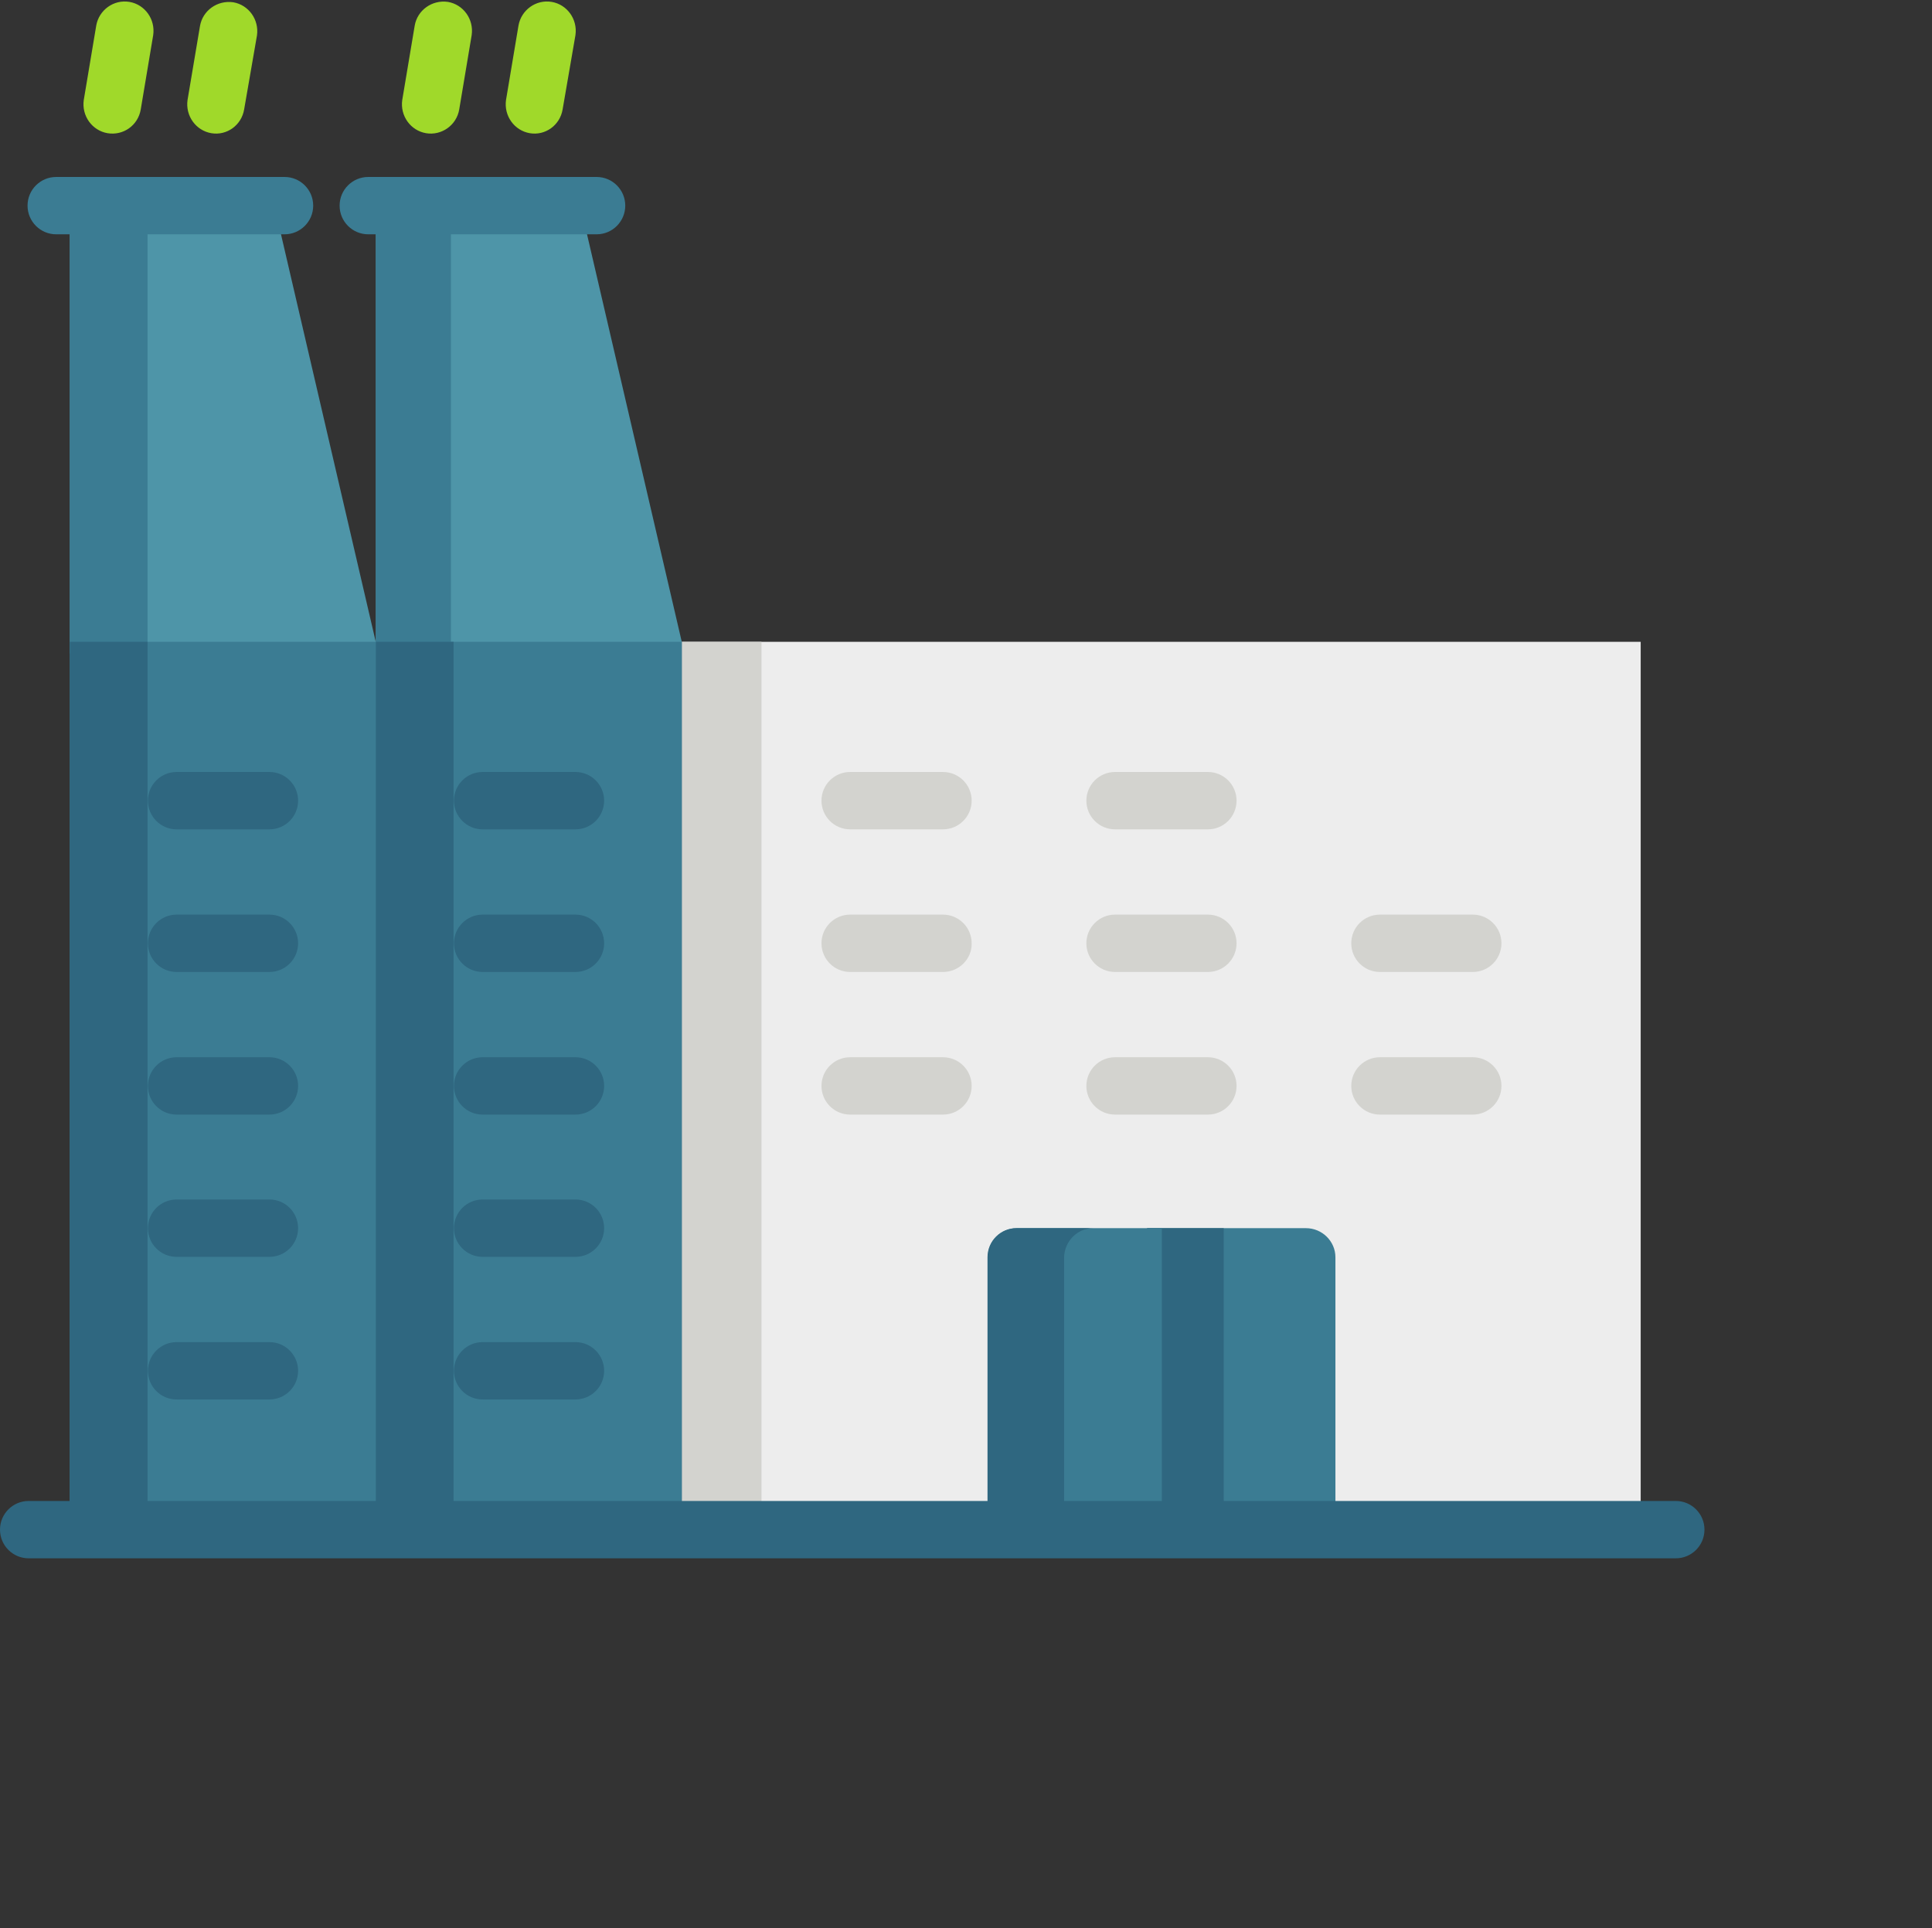 <svg id="Layer_1" xmlns="http://www.w3.org/2000/svg" viewBox="0 0 512 511"><rect x="0" y="0" width="512" height="511" fill="#333333" stroke="none"/><style>.st0{fill:#4e95a8}.st1{fill:#3b7c93}.st2{fill:#2f6780}.st4{fill:#d3d3cf}.st5{fill:#a0d92a}</style><path class="st0" d="M72.7 54.5H18.5v118.7l81.1-3L72.7 54.5z"/><path class="st1" d="M39.2 54.5H18.5v118.7l20.6-.8V54.5z"/><path class="st1" d="M18.5 170.1h82.9v235.2H18.5V170.1z"/><path class="st2" d="M18.5 170.1h20.6v235.2H18.5V170.1zM71.4 219.8H46.8c-4.2 0-7.6-3.4-7.6-7.6s3.4-7.6 7.6-7.6h24.6c4.2 0 7.6 3.4 7.6 7.6s-3.4 7.6-7.6 7.6zM71.4 257.6H46.8c-4.2 0-7.6-3.4-7.6-7.6 0-4.2 3.4-7.6 7.6-7.6h24.6c4.2 0 7.6 3.4 7.6 7.6 0 4.2-3.4 7.6-7.6 7.6zM71.4 295.4H46.8c-4.2 0-7.6-3.4-7.6-7.6s3.4-7.6 7.6-7.6h24.6c4.2 0 7.6 3.4 7.6 7.6s-3.4 7.6-7.6 7.6zM71.4 333.1H46.8c-4.2 0-7.6-3.4-7.6-7.6 0-4.2 3.4-7.6 7.6-7.6h24.6c4.2 0 7.6 3.4 7.6 7.6 0 4.2-3.4 7.6-7.6 7.6zM71.4 370.9H46.8c-4.2 0-7.6-3.4-7.6-7.6s3.4-7.6 7.6-7.6h24.6c4.2 0 7.6 3.4 7.6 7.6s-3.4 7.6-7.6 7.6z"/><path class="st1" d="M75.4 62.1H14.9c-4.2 0-7.6-3.4-7.6-7.6s3.4-7.6 7.6-7.6h60.5c4.2 0 7.6 3.4 7.6 7.6s-3.4 7.6-7.6 7.6z"/><path class="st0" d="M153.8 54.5H99.6v118.7l81.1-3-26.9-115.7z"/><path class="st1" d="M119.5 54.5H99.6v118.7l19.9-.7v-118z"/><path d="M329.5 170.1H180.7v235.2h254.1V170.1" fill="#ededed"/><path class="st4" d="M180.7 170.1h21.1v235.2h-21.1V170.1z"/><path class="st1" d="M346.1 325.5H304v79.8h49.9v-72.1c0-4.2-3.5-7.7-7.8-7.7z"/><path class="st2" d="M304 325.5h20.3v79.8H304v-79.8z"/><path class="st1" d="M307.8 405.4h-46v-72.3c0-4.2 3.4-7.6 7.6-7.6h38.5v79.9z"/><path class="st2" d="M289.7 325.5h-20.3c-4.2 0-7.7 3.4-7.7 7.7v72.1H282v-72.1c.1-4.2 3.5-7.7 7.7-7.7z"/><path class="st1" d="M99.6 170.1h81.1v235.2H99.6V170.1z"/><path class="st2" d="M99.6 170.1h20.6v235.2H99.6V170.1zM152.5 219.8h-24.6c-4.2 0-7.6-3.4-7.6-7.6s3.4-7.6 7.6-7.6h24.6c4.2 0 7.6 3.4 7.6 7.6s-3.4 7.6-7.6 7.6zM152.5 257.6h-24.6c-4.2 0-7.6-3.4-7.6-7.6 0-4.2 3.4-7.6 7.6-7.6h24.6c4.2 0 7.6 3.4 7.6 7.6 0 4.2-3.4 7.6-7.6 7.6zM152.5 295.4h-24.6c-4.2 0-7.6-3.4-7.6-7.6s3.4-7.6 7.6-7.6h24.6c4.2 0 7.6 3.4 7.6 7.6s-3.4 7.6-7.6 7.6z"/><path class="st4" d="M249.9 219.8h-24.6c-4.2 0-7.6-3.4-7.6-7.6s3.4-7.6 7.6-7.6h24.6c4.2 0 7.6 3.4 7.6 7.6s-3.4 7.6-7.6 7.6zM249.9 257.6h-24.6c-4.2 0-7.6-3.4-7.6-7.6 0-4.2 3.4-7.6 7.6-7.6h24.6c4.2 0 7.6 3.4 7.6 7.6.1 4.2-3.4 7.6-7.6 7.6zM249.9 295.4h-24.6c-4.2 0-7.6-3.4-7.6-7.6s3.4-7.6 7.6-7.6h24.6c4.2 0 7.6 3.4 7.6 7.6s-3.4 7.6-7.6 7.6zM320.1 219.8h-24.6c-4.2 0-7.6-3.4-7.6-7.6s3.4-7.6 7.6-7.6h24.6c4.2 0 7.6 3.4 7.6 7.6s-3.4 7.6-7.6 7.6zM320.1 257.6h-24.6c-4.2 0-7.6-3.4-7.6-7.6 0-4.2 3.4-7.6 7.6-7.6h24.6c4.2 0 7.6 3.4 7.6 7.6 0 4.2-3.4 7.6-7.6 7.6zM320.1 295.4h-24.6c-4.2 0-7.6-3.4-7.6-7.6s3.4-7.6 7.6-7.6h24.6c4.2 0 7.6 3.4 7.6 7.6s-3.4 7.6-7.6 7.6zM390.3 257.6h-24.6c-4.2 0-7.6-3.4-7.6-7.6 0-4.2 3.4-7.6 7.6-7.6h24.6c4.2 0 7.6 3.4 7.6 7.6 0 4.2-3.4 7.6-7.6 7.6zM390.3 295.4h-24.6c-4.2 0-7.6-3.4-7.6-7.6s3.4-7.6 7.6-7.6h24.6c4.2 0 7.6 3.4 7.6 7.6s-3.4 7.6-7.6 7.6z"/><path class="st2" d="M152.5 333.1h-24.6c-4.2 0-7.6-3.4-7.6-7.6 0-4.2 3.4-7.6 7.6-7.6h24.6c4.2 0 7.6 3.4 7.6 7.6 0 4.2-3.4 7.6-7.6 7.6zM152.5 370.9h-24.6c-4.2 0-7.6-3.4-7.6-7.6s3.4-7.6 7.6-7.6h24.6c4.2 0 7.6 3.4 7.6 7.6s-3.4 7.6-7.6 7.6z"/><path class="st1" d="M158.1 62.1H97.6c-4.2 0-7.6-3.4-7.6-7.6s3.4-7.6 7.6-7.6h60.5c4.2 0 7.6 3.4 7.6 7.6s-3.4 7.6-7.6 7.6z"/><path class="st5" d="M140.4 35.3c-4.1-.7-6.9-4.6-6.3-8.8l3.3-19.7c.7-4.1 4.6-7 8.8-6.3 4.1.7 6.9 4.6 6.3 8.8L149.1 29c-.7 4.2-4.6 7-8.7 6.3zM112.9 35.3c-4.1-.7-6.9-4.6-6.3-8.8l3.3-19.7c.7-4.1 4.6-6.9 8.8-6.3 4.1.7 6.9 4.6 6.3 8.8L121.7 29c-.7 4.2-4.7 7-8.8 6.3zM56 35.3c-4.1-.7-6.9-4.6-6.3-8.8L53 6.9c.7-4.1 4.6-6.9 8.8-6.3 4.1.7 6.9 4.6 6.3 8.8L64.7 29c-.7 4.2-4.6 7-8.7 6.3zM28.5 35.3c-4.1-.7-6.9-4.6-6.3-8.8l3.3-19.7c.7-4.1 4.6-7 8.8-6.3 4.1.7 6.9 4.6 6.3 8.8L37.3 29c-.7 4.2-4.6 7-8.8 6.3z"/><path class="st2" d="M444.1 413H7.6c-4.2 0-7.6-3.4-7.6-7.6 0-4.2 3.4-7.6 7.6-7.6h436.5c4.2 0 7.6 3.4 7.6 7.6 0 4.2-3.4 7.6-7.6 7.6z"/></svg>